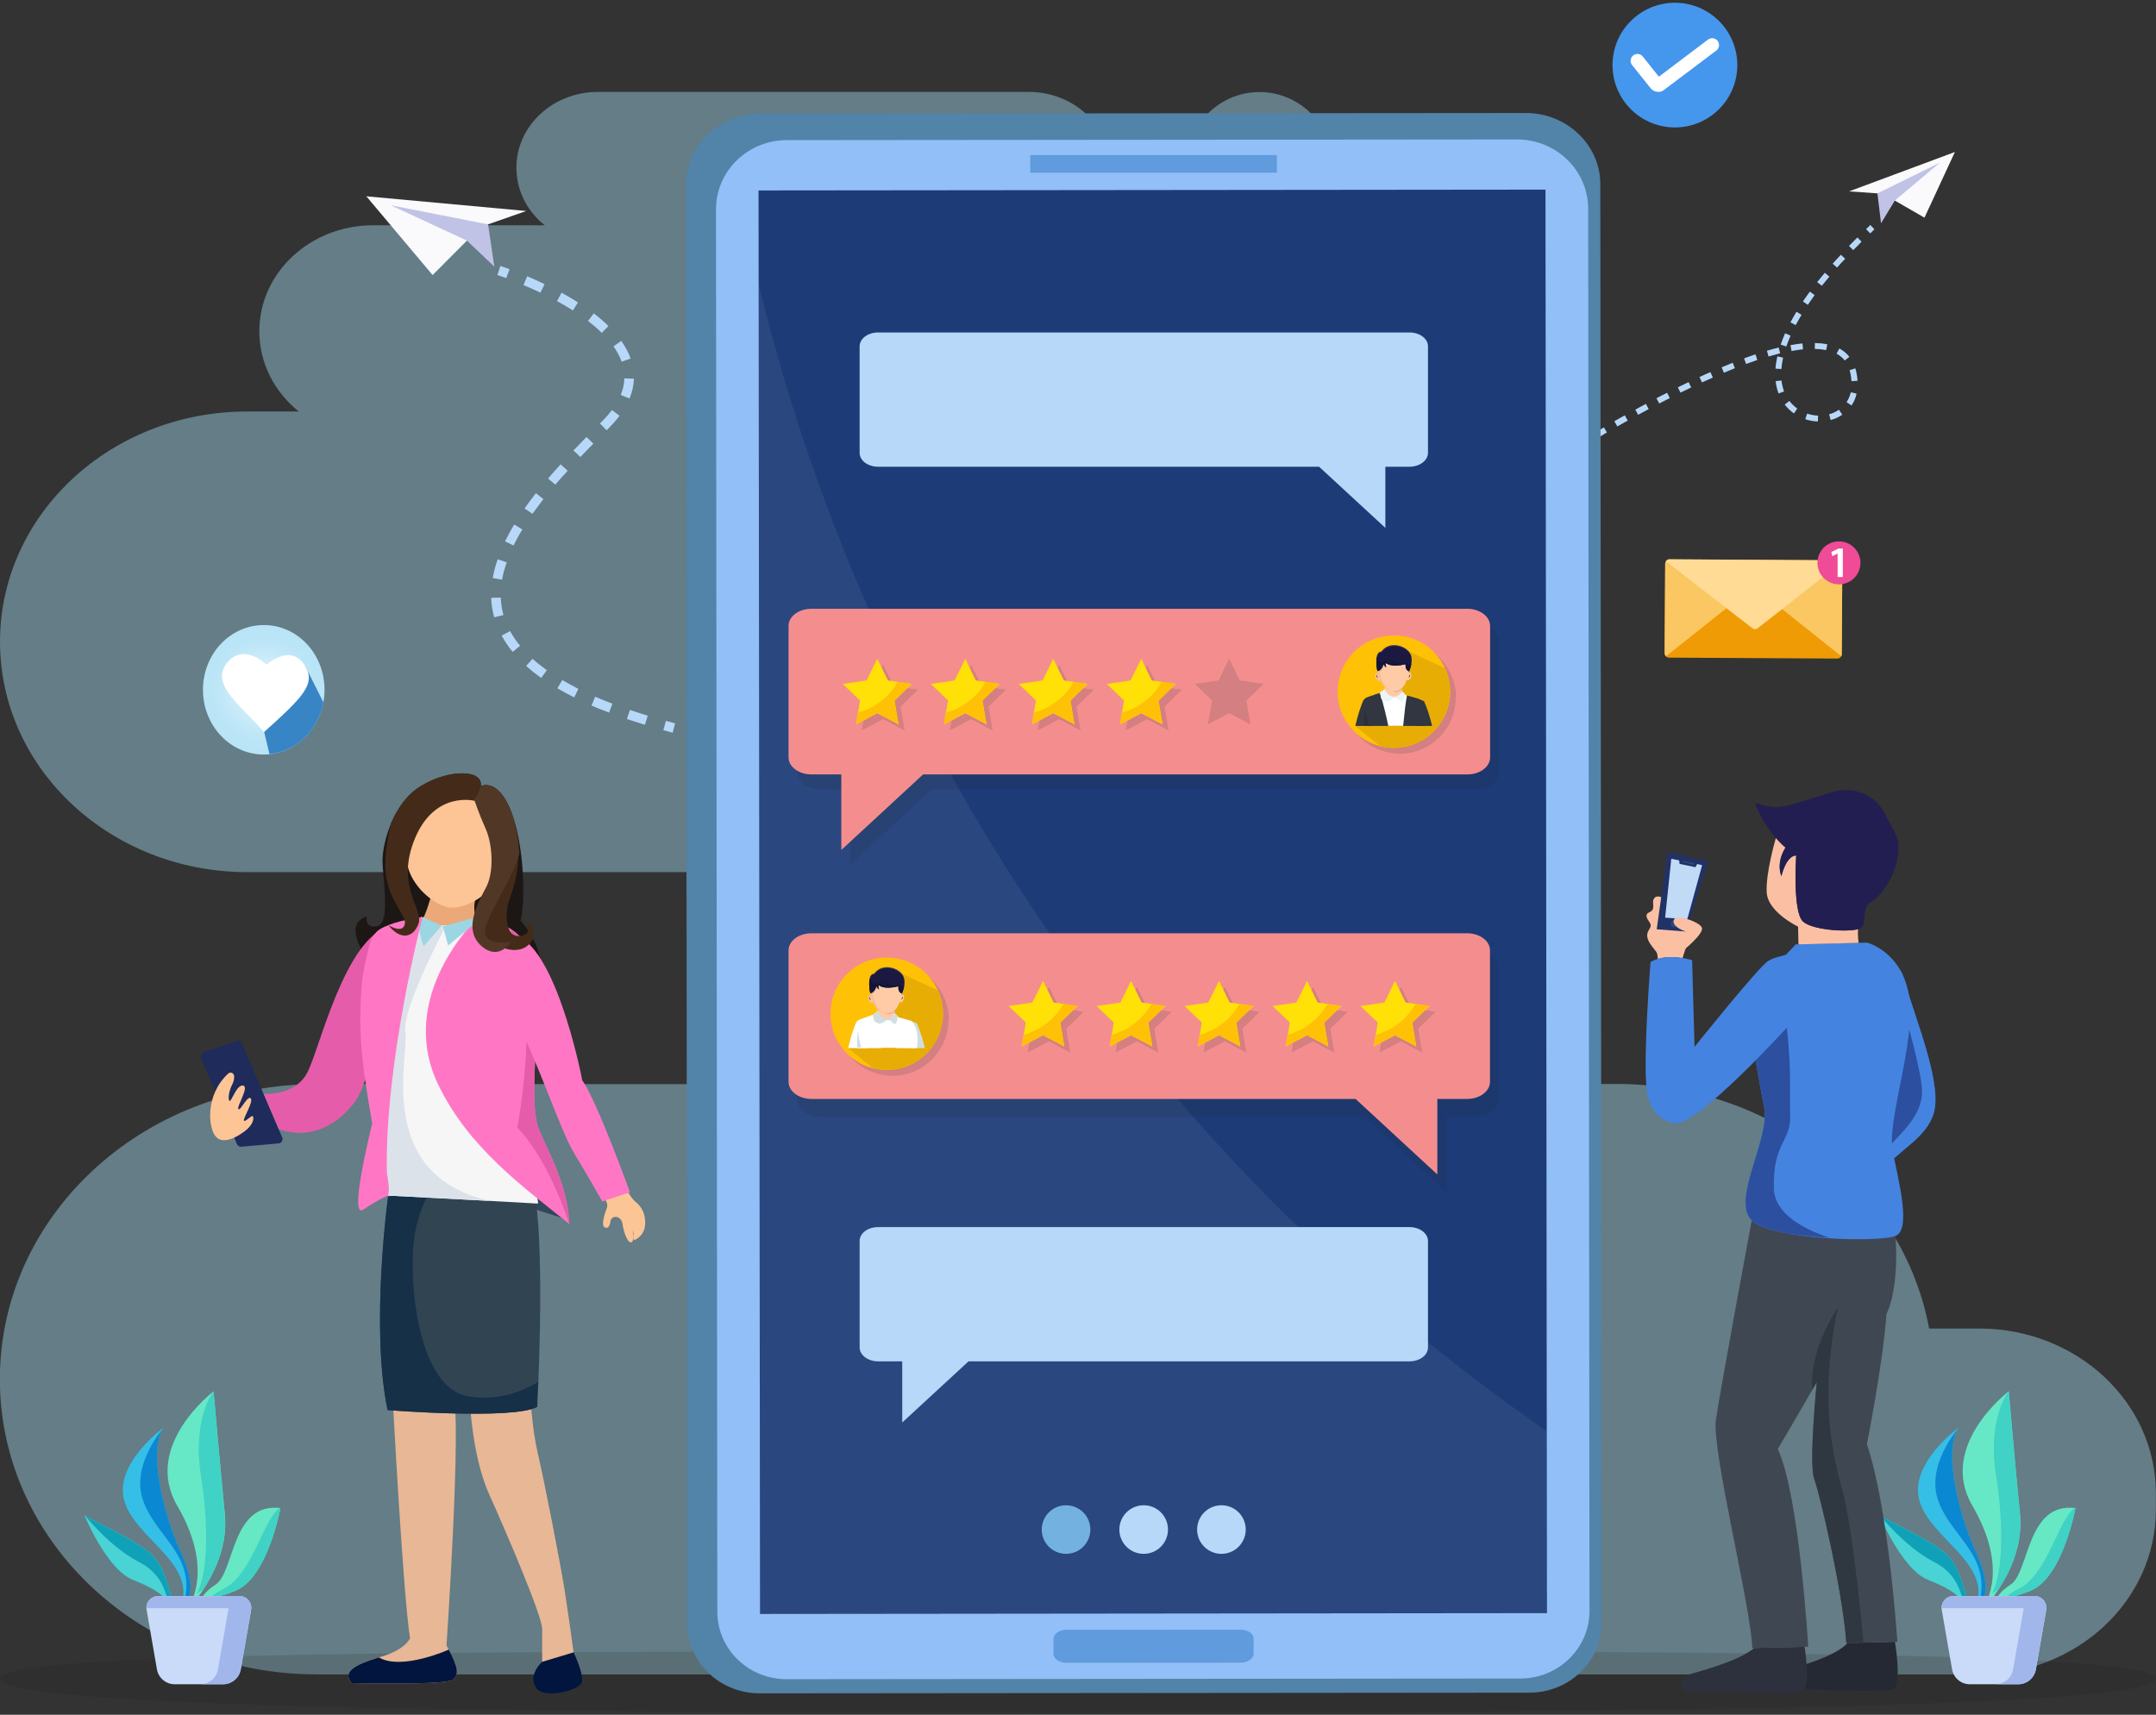 <svg width="445" height="354" viewBox="0 0 445 354" fill="none" xmlns="http://www.w3.org/2000/svg">
<rect x="0" y="0" width="445" height="354" fill="#333333" stroke="none"/>
<g clip-path="url(#clip0_514_2556)">
<g opacity="0.41">
<path d="M-1.1513e-05 132.481C-1.1513e-05 106.22 22.833 84.946 51.016 84.946H61.661C56.669 80.923 53.526 74.998 53.526 68.384C53.526 56.287 64.032 46.504 77.021 46.504H112.429C108.844 43.639 106.583 39.395 106.583 34.627C106.583 25.975 114.111 18.975 123.404 18.975H212.338C221.631 18.975 229.16 26.002 229.16 34.627C229.16 43.28 221.631 50.28 212.338 50.28H179.026C172.821 54.22 168.767 60.861 168.767 68.384C168.767 74.998 171.911 80.923 176.902 84.946H231.642C259.825 84.946 282.658 106.22 282.658 132.481C282.658 158.742 259.825 180.016 231.642 180.016H304.195C317.183 180.016 327.69 189.826 327.69 201.896C327.69 213.993 317.183 223.776 304.195 223.776H333.757C366.049 223.776 392.853 245.601 398.175 274.26H408.516C428.647 274.26 444.972 289.471 444.972 308.237V311.681C444.972 330.448 428.647 345.659 408.516 345.659H333.729H89.016H65.384C29.259 345.659 -0.028 318.378 -0.028 284.731C-0.028 251.085 29.259 223.804 65.384 223.804H179.881C166.892 223.804 156.386 213.993 156.386 201.924C156.386 189.826 166.892 180.044 179.881 180.044H51.016C22.833 180.016 -1.1513e-05 158.742 -1.1513e-05 132.481Z" fill="#ABE9FF"/>
<path d="M259.963 50.307C251.524 50.307 244.685 43.28 244.685 34.655C244.685 26.002 251.524 19.003 259.963 19.003C268.401 19.003 275.24 26.03 275.24 34.655C275.24 43.308 268.401 50.307 259.963 50.307Z" fill="#ABE9FF"/>
</g>
<path opacity="0.15" d="M445 346.568C445 352.382 343.16 353.567 220.28 353.567C97.372 353.567 0 352.382 0 346.568C0 340.754 99.578 340.919 222.459 340.919C345.339 340.919 445 340.754 445 346.568Z" fill="#231F20"/>
<path d="M412.488 330.172C413.177 329.676 414.583 330.282 419.134 328.381C425.779 325.625 428.372 311.323 428.372 311.323C418.251 310.056 418.885 324.605 414.997 327.113C413.232 328.243 412.405 329.318 412.019 330.172H412.488Z" fill="#66E8C4"/>
<path d="M425.256 315.567C423.187 319.811 420.733 326.038 416.569 328.05C415.411 328.601 414.556 329.235 413.949 329.841C414.942 329.731 416.514 329.455 419.161 328.353C425.807 325.598 428.399 311.296 428.399 311.296C428.399 311.296 427.324 311.351 425.256 315.567Z" fill="#3FD2C5"/>
<path d="M408.241 330.172H409.344C410.061 328.656 410.281 325.818 407.91 320.582C403.498 310.91 401.264 298.372 404.353 294.679C404.353 294.679 393.846 302.174 396.217 309.973C398.451 317.303 409.73 322.18 408.241 330.172Z" fill="#35BFE6"/>
<path d="M408.682 330.172H409.344C410.061 328.656 410.281 325.818 407.91 320.582C403.497 310.91 401.264 298.372 404.352 294.679C404.352 294.679 397.403 302.395 400.05 309.78C402.615 317.11 410.64 320.885 408.682 330.172Z" fill="#0A88D2"/>
<path d="M397.844 326.094C401.843 327.719 403.553 328.794 404.683 330.172H406.09C405.042 327.003 404.408 323.613 401.953 321.051C399.141 318.13 388.358 313.335 388 312.784C387.614 312.205 392.439 323.889 397.844 326.094Z" fill="#49D3D5"/>
<path d="M404.849 329.29C404.932 329.538 405.042 329.841 405.207 330.199H406.09C405.042 327.03 404.408 323.641 401.953 321.078C399.141 318.157 388.358 313.362 388 312.811C388 312.811 393.239 319.37 399.058 322.373C403.222 324.468 404.325 327.664 404.849 329.29Z" fill="#0FA1B8"/>
<path d="M411.274 325.598C411.136 327.499 410.695 329.042 410.254 330.172H411.026C413.646 326.782 417.7 320.196 416.927 312.508C415.824 301.293 414.611 287.211 414.611 287.211C414.611 287.211 399.83 298.427 407.11 310.855C410.723 317.055 411.522 321.988 411.274 325.598Z" fill="#66E8C7"/>
<path d="M412.019 304.875C413.508 314.189 413.536 324.606 411.136 329.015C411.578 328.711 412.046 328.381 412.515 328.05C414.914 324.385 417.534 318.819 416.9 312.536C415.797 301.32 414.584 287.239 414.584 287.239C414.584 287.239 410.061 292.778 412.019 304.875Z" fill="#3FD2C5"/>
<path d="M419.961 329.483H403.139C401.65 329.483 400.519 330.833 400.767 332.294L402.918 344.667C403.249 346.43 404.794 347.698 406.586 347.698H416.541C418.334 347.698 419.878 346.43 420.209 344.667L422.36 332.294C422.58 330.833 421.45 329.483 419.961 329.483Z" fill="#CADBF9"/>
<path d="M422.36 331.991C422.415 330.668 421.34 329.51 419.961 329.51H403.139C401.76 329.51 400.685 330.668 400.74 331.991H422.36Z" fill="#A1B7EB"/>
<path d="M419.961 329.483H415.273C416.762 329.483 417.892 330.833 417.644 332.294L415.493 344.667C415.162 346.43 413.618 347.698 411.826 347.698H416.514C418.306 347.698 419.85 346.43 420.181 344.667L422.332 332.294C422.58 330.833 421.45 329.483 419.961 329.483Z" fill="#A1B7EB"/>
<path d="M322.23 95.059L321.568 94.04C321.568 94.04 321.927 93.791 322.616 93.378L323.278 94.425C322.588 94.811 322.23 95.059 322.23 95.059Z" fill="#B7D8F9"/>
<path d="M325.346 93.075L324.712 92.028C325.346 91.642 326.036 91.201 326.835 90.733L327.47 91.78C326.67 92.276 325.953 92.689 325.346 93.075ZM329.565 90.54L328.931 89.493C329.621 89.079 330.31 88.666 331.054 88.225L331.661 89.272C330.944 89.713 330.227 90.126 329.565 90.54ZM333.812 88.032L333.205 86.957C333.895 86.544 334.612 86.158 335.356 85.745L335.963 86.82C335.219 87.233 334.502 87.646 333.812 88.032ZM375.204 87.013C374.322 86.985 373.439 86.82 372.612 86.544L372.998 85.387C373.715 85.635 374.487 85.772 375.259 85.8L375.204 87.013ZM377.852 86.709L377.521 85.524C378.265 85.332 378.955 85.001 379.561 84.588L380.251 85.607C379.534 86.103 378.734 86.489 377.852 86.709ZM338.114 85.635L337.535 84.56C338.252 84.174 338.969 83.761 339.713 83.375L340.293 84.45C339.548 84.835 338.831 85.249 338.114 85.635ZM370.268 85.359C369.551 84.835 368.917 84.229 368.365 83.513L369.331 82.769C369.799 83.375 370.351 83.899 370.957 84.34L370.268 85.359ZM382.154 83.706L381.133 83.017C381.547 82.411 381.823 81.722 382.016 80.978L383.201 81.253C383.008 82.162 382.65 82.989 382.154 83.706ZM342.471 83.292L341.892 82.218C342.609 81.832 343.354 81.446 344.098 81.088L344.65 82.19C343.933 82.548 343.188 82.907 342.471 83.292ZM367.097 81.226C366.793 80.427 366.6 79.572 366.49 78.69L367.703 78.553C367.786 79.352 367.979 80.096 368.227 80.812L367.097 81.226ZM346.856 81.06L346.304 79.958C347.049 79.6 347.793 79.242 348.538 78.883L349.062 79.986C348.345 80.344 347.6 80.702 346.856 81.06ZM351.296 78.938L350.772 77.836C351.516 77.478 352.288 77.147 353.033 76.817L353.529 77.946C352.812 78.249 352.068 78.58 351.296 78.938ZM382.154 78.69C382.126 78.112 382.016 77.478 381.878 76.844C381.85 76.679 381.795 76.541 381.767 76.403L382.953 76.045C383.008 76.21 383.064 76.403 383.091 76.569C383.257 77.257 383.367 77.946 383.394 78.608L382.154 78.69ZM355.818 76.954L355.349 75.825C356.121 75.494 356.894 75.191 357.638 74.888L358.079 76.017C357.335 76.32 356.563 76.624 355.818 76.954ZM367.676 76.183L366.463 76.1C366.518 75.301 366.656 74.447 366.849 73.565L368.034 73.841C367.869 74.64 367.731 75.439 367.676 76.183ZM360.396 75.136L359.982 73.978C360.782 73.675 361.554 73.427 362.326 73.151L362.712 74.309C361.94 74.585 361.168 74.86 360.396 75.136ZM380.747 74.419C380.306 73.841 379.727 73.372 379.065 73.014L379.644 71.939C380.471 72.38 381.161 72.959 381.712 73.675L380.747 74.419ZM365.029 73.592L364.698 72.407C365.525 72.159 366.325 71.939 367.124 71.746L367.428 72.931C366.628 73.151 365.856 73.372 365.029 73.592ZM369.772 72.463L369.551 71.25C370.434 71.085 371.261 70.975 372.033 70.892L372.143 72.104C371.426 72.187 370.627 72.297 369.772 72.463ZM376.914 72.27C376.197 72.132 375.425 72.049 374.57 72.022L374.598 70.809C375.535 70.837 376.39 70.919 377.162 71.085L376.914 72.27ZM368.696 71.526L367.538 71.14C367.786 70.368 368.117 69.597 368.448 68.798L369.579 69.294C369.248 70.038 368.944 70.809 368.696 71.526ZM370.627 67.117L369.551 66.538C369.937 65.822 370.351 65.105 370.792 64.361L371.84 64.995C371.399 65.711 371.013 66.428 370.627 67.117ZM373.136 62.928L372.116 62.239C372.557 61.578 373.053 60.889 373.55 60.2L374.542 60.916C374.046 61.605 373.577 62.294 373.136 62.928ZM376.032 58.987L375.066 58.243C375.563 57.61 376.087 56.976 376.638 56.315L377.576 57.114C377.052 57.747 376.528 58.381 376.032 58.987ZM379.175 55.24L378.265 54.441C378.789 53.834 379.368 53.228 379.947 52.594L380.857 53.421C380.251 54.027 379.699 54.633 379.175 55.24ZM382.512 51.63L381.63 50.776C382.181 50.197 382.788 49.618 383.367 49.012L384.222 49.894C383.67 50.5 383.091 51.079 382.512 51.63Z" fill="#B7D8F9"/>
<path d="M386.014 48.185L385.159 47.303C385.463 47.028 385.738 46.752 386.042 46.449L386.869 47.331C386.593 47.634 386.317 47.91 386.014 48.185Z" fill="#B7D8F9"/>
<path d="M104.487 57.417C103.356 57.004 102.695 56.783 102.667 56.783L103.274 54.909C103.274 54.909 103.991 55.13 105.176 55.571L104.487 57.417Z" fill="#B7D8F9"/>
<path d="M133.111 149.621C131.815 149.235 130.574 148.822 129.388 148.436L130.023 146.562C131.208 146.948 132.422 147.362 133.69 147.747L133.111 149.621ZM125.721 147.114C124.48 146.645 123.239 146.149 122.081 145.653L122.853 143.834C123.983 144.33 125.169 144.799 126.41 145.267L125.721 147.114ZM118.523 143.972C117.31 143.366 116.152 142.732 115.049 142.098L116.041 140.39C117.089 140.996 118.22 141.602 119.378 142.208L118.523 143.972ZM111.712 139.949C110.581 139.15 109.533 138.323 108.596 137.469L109.92 136.008C110.802 136.807 111.795 137.579 112.87 138.351L111.712 139.949ZM105.811 134.575C104.928 133.501 104.156 132.371 103.549 131.213L105.287 130.276C105.838 131.324 106.528 132.343 107.355 133.308L105.811 134.575ZM102.005 127.438C101.84 126.832 101.702 126.198 101.591 125.564C101.481 124.848 101.398 124.131 101.398 123.415L103.356 123.36C103.384 124.021 103.439 124.655 103.549 125.289C103.632 125.84 103.77 126.419 103.908 126.97L102.005 127.438ZM103.632 119.667L101.702 119.336C101.922 118.069 102.253 116.774 102.722 115.451L104.597 116.085C104.156 117.297 103.825 118.51 103.632 119.667ZM106.004 112.613L104.239 111.758C104.79 110.629 105.425 109.444 106.142 108.286L107.824 109.306C107.134 110.408 106.528 111.51 106.004 112.613ZM109.892 106.082L108.265 104.952C108.982 103.932 109.782 102.885 110.609 101.81L112.153 103.023C111.381 104.07 110.609 105.09 109.892 106.082ZM114.608 100.047L113.118 98.779C113.973 97.787 114.828 96.823 115.711 95.858L117.172 97.181C116.29 98.118 115.462 99.082 114.608 100.047ZM119.792 94.343L118.358 92.992C119.268 92.055 120.178 91.118 121.06 90.209L122.467 91.587C121.584 92.469 120.702 93.406 119.792 94.343ZM125.224 88.831L123.818 87.426L124.204 87.04C125.004 86.241 125.721 85.442 126.3 84.643L127.872 85.828C127.21 86.71 126.438 87.591 125.583 88.445L125.224 88.831ZM129.94 82.273L128.12 81.529C128.589 80.399 128.837 79.242 128.865 78.112L130.85 78.167C130.795 79.545 130.492 80.923 129.94 82.273ZM128.313 74.667C127.927 73.62 127.375 72.545 126.631 71.498L128.23 70.368C129.085 71.581 129.719 72.793 130.161 74.006L128.313 74.667ZM124.204 68.715C123.377 67.888 122.412 67.062 121.364 66.263L122.55 64.692C123.68 65.546 124.7 66.428 125.583 67.31L124.204 68.715ZM118.248 64.085C117.227 63.424 116.124 62.79 114.966 62.157L115.904 60.42C117.089 61.082 118.248 61.743 119.296 62.432L118.248 64.085ZM111.547 60.42C110.416 59.869 109.23 59.346 108.044 58.85L108.816 57.031C110.03 57.555 111.243 58.106 112.401 58.657L111.547 60.42Z" fill="#B7D8F9"/>
<path d="M138.847 151.247C138.185 151.082 137.551 150.916 136.917 150.723L137.441 148.822C138.075 148.987 138.682 149.153 139.343 149.318L138.847 151.247Z" fill="#B7D8F9"/>
<path d="M66.983 142.401C66.983 149.786 61.357 155.766 54.436 155.766C47.514 155.766 41.888 149.786 41.888 142.401C41.888 135.016 47.514 129.036 54.436 129.036C61.385 129.009 66.983 134.988 66.983 142.401Z" fill="url(#paint0_radial_514_2556)"/>
<path d="M63.04 137.579L53.195 141.134L51.513 141.575L50.713 140.775L49.775 142.87L54.519 151.082L55.622 155.684C61.192 155.16 65.687 150.751 66.762 145.019L63.04 137.579Z" fill="#3885C6"/>
<path d="M62.626 136.973C59.648 132.949 55.042 137.221 55.042 137.221C55.042 137.221 50.189 132.453 46.769 136.973C43.35 141.464 49.941 145.736 54.491 151.137C62.571 143.834 65.604 140.996 62.626 136.973Z" fill="white"/>
<path d="M345.787 26.306C352.9 26.26 358.628 20.462 358.583 13.354C358.537 6.247 352.734 0.522 345.622 0.568C338.51 0.613 332.781 6.412 332.826 13.519C332.872 20.627 338.675 26.351 345.787 26.306Z" fill="#4597ED"/>
<path d="M342.278 18.975C341.699 18.975 341.12 18.727 340.706 18.231L336.873 13.437C336.377 12.83 336.487 11.921 337.094 11.452C337.7 10.956 338.61 11.067 339.079 11.673L342.388 15.834L352.536 8.173C353.171 7.705 354.053 7.815 354.522 8.449C354.991 9.083 354.88 9.964 354.246 10.433L343.381 18.617C343.078 18.865 342.664 18.975 342.278 18.975Z" fill="white"/>
<path d="M89.292 56.783L75.615 40.525L108.623 43.556L100.737 46.312L96.379 49.673L89.292 56.783Z" fill="#FAFAFC"/>
<path d="M80.633 42.371L100.736 46.311L102.033 55.047L96.379 49.673L80.633 42.371Z" fill="#C0C3E6"/>
<path d="M397.21 44.934L403.497 31.376L381.657 39.505L387.503 39.918L391.088 41.406L397.21 44.934Z" fill="#FAFAFC"/>
<path d="M400.437 33.553L387.503 39.918L388.248 46.091L391.088 41.406L400.437 33.553Z" fill="#C0C3E6"/>
<path d="M156.799 349.572L315.639 349.434C323.885 349.434 330.586 343.013 330.586 335.077L330.31 38.045C330.31 29.915 323.416 23.329 314.95 23.329L156.882 23.467C148.416 23.467 141.55 30.081 141.55 38.21L141.853 335.215C141.853 343.151 148.554 349.572 156.799 349.572Z" fill="#5283A8"/>
<path d="M162.342 346.651L313.792 346.513C321.678 346.513 328.076 340.258 328.076 332.57L327.8 43.087C327.8 35.179 321.21 28.786 313.13 28.786L162.425 28.923C154.317 28.923 147.754 35.344 147.782 43.253L148.058 332.735C148.058 340.423 154.455 346.651 162.342 346.651Z" fill="#92BFF7"/>
<path d="M318.99 39.146L156.565 39.313L156.868 333.177L319.293 333.01L318.99 39.146Z" fill="#1D3B77"/>
<path d="M263.547 32.01H212.641V35.647H263.547V32.01Z" fill="#5F9BDD"/>
<path d="M220.142 343.262L256.047 343.234C257.536 343.234 258.749 342.407 258.749 341.388V338.274C258.749 337.254 257.536 336.427 256.019 336.427L220.142 336.455C218.653 336.455 217.44 337.282 217.44 338.301V341.415C217.412 342.435 218.625 343.262 220.142 343.262Z" fill="#5F9BDD"/>
<path opacity="0.06" d="M156.606 58.767C164.631 91.642 181.673 143.697 220.115 197.652C254.475 245.876 292.668 277.043 319.224 295.451C319.224 307.961 319.252 320.472 319.252 332.983L156.827 333.148L156.606 58.767Z" fill="white"/>
<path opacity="0.15" d="M304.664 128.733H169.319C166.699 128.733 164.576 130.304 164.576 132.261V159.404C164.576 161.36 166.699 162.931 169.319 162.931H175.469V178.528L192.345 162.931H304.664C307.284 162.931 309.38 161.36 309.38 159.404V132.261C309.38 130.304 307.256 128.733 304.664 128.733Z" fill="#202939"/>
<path d="M302.816 125.675H167.499C164.879 125.675 162.756 127.245 162.756 129.202V156.345C162.756 158.302 164.879 159.872 167.499 159.872H173.649V175.469L190.525 159.872H302.844C305.464 159.872 307.559 158.302 307.559 156.345V129.202C307.532 127.245 305.436 125.675 302.816 125.675Z" fill="#F48E8E"/>
<path opacity="0.15" d="M300.5 142.925C300.5 142.87 300.5 142.815 300.472 142.76C300.445 142.457 300.39 142.153 300.334 141.878C300.307 141.768 300.279 141.63 300.252 141.52C300.197 141.272 300.141 141.051 300.059 140.803C300.003 140.638 299.948 140.445 299.893 140.28C299.893 140.252 299.866 140.225 299.866 140.197C298.294 135.65 293.992 132.398 288.918 132.398C282.52 132.398 277.308 137.579 277.308 144C277.308 149.787 281.555 154.582 287.125 155.436C287.263 155.463 287.373 155.491 287.511 155.491C287.649 155.518 287.787 155.518 287.925 155.546C288.256 155.574 288.559 155.601 288.89 155.601C290.903 155.601 292.778 155.105 294.405 154.196C294.736 154.03 295.04 153.81 295.371 153.617C296.308 152.983 297.136 152.239 297.825 151.385C299.48 149.373 300.472 146.811 300.472 144C300.555 143.642 300.527 143.283 300.5 142.925Z" fill="#202939"/>
<path d="M299.314 142.787C299.314 149.18 294.13 154.388 287.704 154.388C281.307 154.388 276.095 149.208 276.095 142.787C276.095 136.394 281.279 131.186 287.704 131.186C294.13 131.186 299.314 136.366 299.314 142.787Z" fill="#FEC106"/>
<path d="M299.314 142.787C299.314 141.051 298.928 139.398 298.239 137.937L290.131 134.217L287.897 144.854L279.762 149.897L284.809 154.003C285.747 154.251 286.712 154.388 287.732 154.388C294.13 154.361 299.314 149.18 299.314 142.787Z" fill="#E8AD05"/>
<path d="M289.414 144.193L285.581 144.055C285.443 144.055 285.333 143.917 285.36 143.779L286.077 140.858C286.105 140.748 286.188 140.665 286.298 140.693L288.918 140.776C289.028 140.776 289.111 140.858 289.138 140.968L289.607 143.917C289.662 144.055 289.552 144.193 289.414 144.193Z" fill="#FFCBA6"/>
<path d="M289.166 140.968C289.138 140.858 289.056 140.776 288.945 140.776L287.704 140.72L286.326 140.665C286.215 140.665 286.132 140.748 286.105 140.831L285.912 141.602L285.884 141.74C286.381 142.319 287.456 142.622 287.815 142.815C288.146 143.008 289 142.622 289.414 142.208L289.166 140.968Z" fill="#CD9797"/>
<path d="M284.45 139.067C284.45 139.067 283.899 138.736 283.844 139.342C283.816 139.949 284.312 140.748 284.809 140.472C285.333 140.169 284.45 139.067 284.45 139.067Z" fill="#FFCBA6"/>
<path d="M284.836 140.472C284.864 140.445 284.892 140.417 284.919 140.39C284.643 140.307 284.478 140.417 284.285 139.838C284.119 139.342 284.423 139.315 284.643 139.342C284.533 139.205 284.45 139.094 284.45 139.094C284.45 139.094 283.899 138.764 283.844 139.37C283.816 139.949 284.312 140.748 284.836 140.472Z" fill="#F4BA92"/>
<path d="M284.533 139.976C284.533 139.976 284.175 139.673 284.202 139.425C284.23 139.177 283.816 139.673 284.533 139.976Z" fill="#13152D"/>
<path d="M290.683 138.984C290.683 138.984 291.234 138.626 291.289 139.232C291.344 139.839 290.876 140.665 290.352 140.39C289.855 140.114 290.683 138.984 290.683 138.984Z" fill="#FFCBA6"/>
<path d="M290.627 139.894C290.627 139.894 290.986 139.563 290.931 139.315C290.903 139.095 291.344 139.591 290.627 139.894Z" fill="#13152D"/>
<path d="M284.202 137.441C284.202 137.441 284.505 141.189 286.243 142.181C287.98 143.2 289 142.649 289.717 141.63C290.462 140.638 291.096 137.882 290.931 137.469C290.765 137.055 284.892 136.174 284.202 137.441Z" fill="#FFCBA6"/>
<path d="M284.754 138.736C285.553 138.405 285.719 137.303 285.719 137.303L285.636 136.862C284.947 136.945 284.395 137.138 284.202 137.469C284.202 137.469 284.505 141.216 286.243 142.208C286.574 142.401 286.877 142.539 287.18 142.622C285.029 141.657 284.754 138.736 284.754 138.736Z" fill="#F4BA92"/>
<path d="M284.34 138.543C284.423 138.543 285.14 138.461 285.554 137.166C285.554 137.166 285.581 137.138 285.581 137.166C285.636 137.276 285.884 137.662 286.077 137.772C286.077 137.772 286.105 137.772 286.105 137.744C286.05 137.579 285.884 136.89 286.05 136.918C286.271 136.918 286.96 137.882 290.104 137.138C290.104 137.138 290.131 137.138 290.131 137.166C290.104 137.331 289.993 138.268 290.821 138.626H290.848C290.931 138.433 291.896 136.229 290.986 134.768C290.021 133.252 286.767 132.233 285.112 134.493C285.03 134.493 284.257 134.52 284.147 135.733C284.009 137.028 284.147 138.185 284.34 138.543Z" fill="#1B1941"/>
<g opacity="0.19">
<path d="M284.175 135.953C284.285 134.741 285.057 134.713 285.14 134.713C286.794 132.426 290.048 133.445 291.014 134.989C291.207 135.292 291.317 135.622 291.372 135.953C291.345 135.54 291.234 135.126 290.986 134.768C290.021 133.252 286.767 132.233 285.112 134.493C285.03 134.493 284.257 134.52 284.147 135.733C284.064 136.559 284.092 137.303 284.175 137.854C284.12 137.331 284.092 136.67 284.175 135.953Z" fill="#BAB9B8"/>
</g>
<path d="M290.821 138.598C290.876 138.488 291.179 137.827 291.317 137C290.738 137.689 290.462 136.835 290.462 136.835C288.477 137.496 286.822 135.843 286.822 135.843C286.96 136.256 287.76 136.945 287.76 136.945C287.098 137.055 285.829 136.256 285.829 136.256C285.278 137.303 284.533 136.256 284.147 135.595C284.147 135.65 284.147 135.677 284.119 135.733C284.009 137.028 284.147 138.157 284.312 138.516C284.312 138.516 284.312 138.516 284.34 138.516C284.423 138.516 285.14 138.433 285.553 137.138C285.553 137.138 285.581 137.11 285.581 137.138C285.636 137.248 285.884 137.634 286.077 137.744C286.077 137.744 286.105 137.744 286.105 137.717C286.05 137.551 285.884 136.862 286.05 136.89C286.27 136.89 286.96 137.854 290.104 137.11C290.104 137.11 290.131 137.11 290.131 137.138C290.104 137.303 289.966 138.24 290.821 138.598Z" fill="#14143A"/>
<path d="M293.771 149.869C294.047 147.086 293.551 145.57 293.137 144.826C292.282 144.358 290.186 143.531 290.186 143.531L289.469 142.815C289.469 142.815 287.456 145.763 285.691 142.346L284.809 143.035C284.809 143.035 283.733 143.366 282.244 144.358C282.024 144.606 281.831 144.937 281.803 145.24C281.748 145.708 281.527 147.609 281.583 149.814H293.771V149.869Z" fill="white"/>
<path d="M293.992 149.869C294.488 145.625 292.999 144.496 292.751 144.248C291.924 143.972 290.848 143.696 290.407 143.586C290.159 144.661 289.883 147.113 289.607 149.869H293.992Z" fill="#323641"/>
<path d="M286.546 149.869C285.774 146.039 284.837 143.063 284.837 143.063C284.837 143.063 284.175 143.173 283.182 143.614C283.154 143.614 281.941 144.385 281.803 145.295C281.748 145.763 281.527 147.665 281.583 149.869H286.546Z" fill="#323641"/>
<path d="M283.513 149.869C283.623 149.676 283.733 149.511 283.844 149.373C286.188 146.617 283.154 143.586 283.154 143.586L282.189 143.944C281.803 144.082 281.5 144.358 281.334 144.716C280.976 145.57 280.314 147.334 279.735 149.869H283.513Z" fill="#323641"/>
<path d="M287.539 144.165C287.539 144.165 288.421 143.944 288.78 144.496C289.138 145.047 289.828 145.24 289.966 143.283L289.497 142.815C289.497 142.815 287.511 145.405 285.719 142.319L284.836 143.063L285.057 144.192C285.057 144.165 286.132 145.598 287.539 144.165Z" fill="#EBF4F7"/>
<path d="M292.254 149.869H295.591C294.819 146.59 293.909 144.744 293.909 144.744L292.64 144.22C292.64 144.22 290.103 147.196 292.144 149.731C292.172 149.759 292.199 149.814 292.254 149.869Z" fill="#323641"/>
<path d="M281.61 149.759H282.437C282.134 148.491 281.886 147.196 281.748 146.149C281.665 146.976 281.583 148.298 281.61 149.759Z" fill="#2C2F38"/>
<g opacity="0.15">
<path d="M182.28 137.248L184.486 141.685L189.395 142.401L185.837 145.874L186.692 150.751L182.28 148.436L177.895 150.751L178.75 145.874L175.193 142.401L180.101 141.685L182.28 137.248Z" fill="#202939"/>
<path d="M186.499 141.988C184.128 146.342 180.046 147.885 178.309 148.354L177.895 150.751L182.28 148.436L186.692 150.751L185.865 145.874L189.422 142.401L186.499 141.988Z" fill="#202939"/>
<path d="M200.453 137.248L202.659 141.685L207.568 142.401L204.01 145.874L204.837 150.751L200.453 148.436L196.068 150.751L196.895 145.874L193.338 142.401L198.247 141.685L200.453 137.248Z" fill="#202939"/>
<path d="M204.672 141.988C202.3 146.342 198.219 147.885 196.482 148.354L196.068 150.751L200.453 148.436L204.837 150.751L204.01 145.874L207.567 142.401L204.672 141.988Z" fill="#202939"/>
<path d="M218.626 137.248L220.804 141.685L225.713 142.401L222.155 145.874L223.01 150.751L218.626 148.436L214.213 150.751L215.068 145.874L211.511 142.401L216.42 141.685L218.626 137.248Z" fill="#202939"/>
<path d="M222.817 141.988C220.446 146.342 216.364 147.885 214.627 148.354L214.213 150.751L218.598 148.436L222.983 150.751L222.155 145.874L225.713 142.401L222.817 141.988Z" fill="#202939"/>
<path d="M236.771 137.248L238.977 141.685L243.886 142.401L240.328 145.874L241.183 150.751L236.771 148.436L232.386 150.751L233.214 145.874L229.684 142.401L234.592 141.685L236.771 137.248Z" fill="#202939"/>
<path d="M240.99 141.988C238.618 146.342 234.537 147.885 232.8 148.354L232.386 150.751L236.771 148.436L241.156 150.751L240.328 145.874L243.886 142.401L240.99 141.988Z" fill="#202939"/>
</g>
<path d="M181.067 136.008L183.273 140.472L188.181 141.189L184.624 144.634L185.451 149.539L181.067 147.224L176.682 149.539L177.509 144.634L173.952 141.189L178.86 140.472L181.067 136.008Z" fill="#FFE007"/>
<path d="M185.286 140.748C182.914 145.102 178.833 146.645 177.096 147.114L176.682 149.511L181.067 147.196L185.451 149.511L184.624 144.634L188.181 141.161L185.286 140.748Z" fill="#FEC106"/>
<path d="M199.239 136.008L201.418 140.472L206.327 141.189L202.769 144.634L203.624 149.539L199.239 147.224L194.827 149.539L195.682 144.634L192.125 141.189L197.033 140.472L199.239 136.008Z" fill="#FFE007"/>
<path d="M203.431 140.748C201.059 145.102 196.978 146.645 195.241 147.114L194.827 149.511L199.212 147.196L203.596 149.511L202.769 144.634L206.327 141.161L203.431 140.748Z" fill="#FEC106"/>
<path d="M217.385 136.008L219.591 140.472L224.499 141.189L220.942 144.634L221.769 149.539L217.385 147.224L213 149.539L213.827 144.634L210.27 141.189L215.206 140.472L217.385 136.008Z" fill="#FFE007"/>
<path d="M221.604 140.748C219.232 145.102 215.151 146.645 213.414 147.114L213 149.511L217.385 147.196L221.769 149.511L220.942 144.634L224.499 141.161L221.604 140.748Z" fill="#FEC106"/>
<path d="M235.558 136.008L237.736 140.472L242.672 141.189L239.115 144.634L239.942 149.539L235.558 147.224L231.173 149.539L232 144.634L228.443 141.189L233.351 140.472L235.558 136.008Z" fill="#FFE007"/>
<path d="M239.777 140.748C237.405 145.102 233.324 146.645 231.586 147.114L231.173 149.511L235.558 147.196L239.942 149.511L239.115 144.634L242.672 141.161L239.777 140.748Z" fill="#FEC106"/>
<path opacity="0.15" d="M253.703 136.008L255.909 140.472L260.818 141.189L257.26 144.634L258.115 149.539L253.703 147.224L249.318 149.539L250.173 144.634L246.616 141.189L251.524 140.472L253.703 136.008Z" fill="#202939"/>
<path d="M290.903 253.317H181.26C179.136 253.317 177.427 254.584 177.427 256.183V278.173C177.427 279.743 179.136 281.039 181.26 281.039H186.223V293.659L199.901 281.039H290.903C293.027 281.039 294.736 279.771 294.736 278.173V256.183C294.736 254.584 292.999 253.317 290.903 253.317Z" fill="#B7D8F9"/>
<path d="M181.26 68.632H290.903C293.027 68.632 294.736 69.9 294.736 71.498V93.488C294.736 95.059 293.027 96.354 290.903 96.354H285.94V108.975L272.262 96.354H181.26C179.136 96.354 177.427 95.087 177.427 93.488V71.498C177.427 69.9 179.136 68.632 181.26 68.632Z" fill="#B7D8F9"/>
<path opacity="0.15" d="M304.664 196.33H169.319C166.699 196.33 164.576 197.9 164.576 199.857V227C164.576 228.957 166.699 230.527 169.319 230.527H281.638L298.514 246.124V230.527H304.664C307.284 230.527 309.38 228.957 309.38 227V199.857C309.38 197.928 307.256 196.33 304.664 196.33Z" fill="#202939"/>
<path d="M167.499 192.665H302.816C305.436 192.665 307.532 194.235 307.532 196.192V223.335C307.532 225.292 305.408 226.862 302.816 226.862H296.667V242.459L279.79 226.862H167.499C164.879 226.862 162.756 225.292 162.756 223.335V196.192C162.756 194.235 164.879 192.665 167.499 192.665Z" fill="#F48E8E"/>
<path opacity="0.15" d="M195.792 209.419C195.792 209.364 195.792 209.309 195.765 209.254C195.737 208.95 195.682 208.647 195.627 208.372C195.599 208.262 195.572 208.124 195.544 208.014C195.489 207.766 195.434 207.545 195.351 207.297C195.296 207.132 195.241 206.939 195.186 206.774C195.186 206.746 195.158 206.718 195.158 206.691C193.586 202.144 189.284 198.892 184.21 198.892C177.813 198.892 172.601 204.073 172.601 210.494C172.601 216.281 176.847 221.075 182.418 221.93C182.556 221.957 182.666 221.985 182.804 221.985C182.942 222.012 183.08 222.012 183.217 222.04C183.548 222.067 183.852 222.095 184.183 222.095C186.196 222.095 188.071 221.599 189.698 220.69C190.029 220.524 190.332 220.304 190.663 220.111C191.601 219.477 192.428 218.733 193.117 217.879C194.772 215.867 195.765 213.304 195.765 210.494C195.847 210.135 195.847 209.777 195.792 209.419Z" fill="#202939"/>
<path d="M194.634 209.281C194.634 215.674 189.45 220.883 183.024 220.883C176.627 220.883 171.415 215.702 171.415 209.281C171.415 202.888 176.599 197.68 183.024 197.68C189.45 197.68 194.634 202.861 194.634 209.281Z" fill="#FEC106"/>
<path d="M194.634 209.281C194.634 207.545 194.248 205.892 193.559 204.431L185.451 200.711L183.218 211.348L175.083 216.391L180.129 220.497C181.067 220.745 182.032 220.883 183.052 220.883C189.45 220.855 194.634 215.674 194.634 209.281Z" fill="#E8AD05"/>
<path d="M187.547 216.363H190.884C190.112 213.084 189.202 211.238 189.202 211.238L187.933 210.714C187.933 210.714 185.396 213.69 187.437 216.225C187.464 216.253 187.52 216.308 187.547 216.363Z" fill="#D0DEE2"/>
<path d="M184.707 210.687L180.901 210.549C180.763 210.549 180.653 210.411 180.681 210.273L181.398 207.352C181.425 207.242 181.508 207.159 181.618 207.187L184.238 207.27C184.348 207.27 184.431 207.352 184.458 207.463L184.927 210.411C184.982 210.549 184.872 210.687 184.707 210.687Z" fill="#FFCBA6"/>
<path d="M184.486 207.463C184.458 207.352 184.376 207.27 184.265 207.27L183.024 207.215L181.646 207.159C181.535 207.159 181.453 207.242 181.425 207.325L181.232 208.096L181.204 208.234C181.701 208.813 182.776 209.116 183.135 209.309C183.466 209.502 184.32 209.116 184.734 208.703L184.486 207.463Z" fill="#CD9797"/>
<path d="M179.771 205.561C179.771 205.561 179.219 205.231 179.164 205.837C179.136 206.443 179.633 207.242 180.129 206.967C180.653 206.663 179.771 205.561 179.771 205.561Z" fill="#FFCBA6"/>
<path d="M180.129 206.966C180.157 206.939 180.184 206.911 180.212 206.884C179.936 206.801 179.77 206.911 179.577 206.333C179.412 205.837 179.715 205.809 179.936 205.837C179.826 205.699 179.743 205.589 179.743 205.589C179.743 205.589 179.191 205.258 179.136 205.864C179.136 206.443 179.633 207.242 180.129 206.966Z" fill="#F4BA92"/>
<path d="M179.853 206.47C179.853 206.47 179.495 206.167 179.522 205.919C179.55 205.671 179.109 206.167 179.853 206.47Z" fill="#13152D"/>
<path d="M186.003 205.478C186.003 205.478 186.554 205.12 186.609 205.726C186.665 206.333 186.196 207.159 185.672 206.884C185.148 206.608 186.003 205.478 186.003 205.478Z" fill="#FFCBA6"/>
<path d="M185.948 206.388C185.948 206.388 186.306 206.057 186.251 205.837C186.223 205.589 186.664 206.085 185.948 206.388Z" fill="#13152D"/>
<path d="M179.522 203.935C179.522 203.935 179.826 207.683 181.563 208.675C183.3 209.695 184.321 209.143 185.037 208.124C185.782 207.132 186.416 204.376 186.251 203.963C186.058 203.549 180.212 202.668 179.522 203.935Z" fill="#FFCBA6"/>
<path d="M180.074 205.203C180.873 204.872 181.039 203.77 181.039 203.77L180.956 203.329C180.267 203.412 179.715 203.605 179.522 203.935C179.522 203.935 179.826 207.683 181.563 208.675C181.894 208.868 182.197 209.006 182.5 209.088C180.35 208.152 180.074 205.203 180.074 205.203Z" fill="#F4BA92"/>
<path d="M179.66 205.038C179.743 205.038 180.46 204.955 180.874 203.66C180.874 203.66 180.901 203.632 180.901 203.66C180.956 203.77 181.204 204.156 181.398 204.266C181.398 204.266 181.425 204.266 181.425 204.238C181.37 204.073 181.205 203.384 181.37 203.412C181.591 203.439 182.28 204.376 185.424 203.632C185.424 203.632 185.451 203.632 185.451 203.66C185.424 203.825 185.313 204.762 186.141 205.12H186.168C186.251 204.927 187.216 202.723 186.306 201.262C185.341 199.747 182.087 198.727 180.432 200.987C180.35 200.987 179.577 201.014 179.467 202.227C179.329 203.522 179.467 204.679 179.66 205.038Z" fill="#1B1941"/>
<g opacity="0.19">
<path d="M179.467 202.447C179.577 201.235 180.35 201.18 180.432 201.207C182.087 198.92 185.341 199.94 186.306 201.483C186.499 201.786 186.609 202.117 186.665 202.447C186.637 202.034 186.527 201.62 186.279 201.262C185.313 199.747 182.059 198.727 180.405 200.987C180.322 200.987 179.55 201.014 179.44 202.227C179.357 203.053 179.384 203.797 179.467 204.349C179.412 203.825 179.412 203.164 179.467 202.447Z" fill="#BAB9B8"/>
</g>
<path d="M186.141 205.093C186.196 204.982 186.499 204.321 186.637 203.494C186.058 204.183 185.782 203.329 185.782 203.329C183.797 203.99 182.142 202.337 182.142 202.337C182.28 202.75 183.08 203.439 183.08 203.439C182.418 203.549 181.149 202.75 181.149 202.75C180.598 203.797 179.853 202.75 179.467 202.089C179.467 202.144 179.467 202.172 179.44 202.227C179.329 203.522 179.467 204.652 179.633 205.01C179.633 205.01 179.633 205.01 179.66 205.01C179.743 205.01 180.46 204.927 180.874 203.632C180.874 203.632 180.901 203.604 180.901 203.632C180.956 203.742 181.204 204.128 181.397 204.238C181.397 204.238 181.425 204.238 181.425 204.211C181.37 204.045 181.204 203.356 181.37 203.384C181.591 203.412 182.28 204.349 185.424 203.604C185.424 203.604 185.451 203.604 185.451 203.632C185.396 203.797 185.286 204.734 186.141 205.093Z" fill="#14143A"/>
<path d="M189.091 216.363C189.367 213.58 188.871 212.064 188.457 211.32C187.602 210.852 185.506 210.025 185.506 210.025L184.789 209.309C184.789 209.309 182.776 212.257 181.011 208.84L180.129 209.529C180.129 209.529 179.054 209.86 177.564 210.852C177.344 211.1 177.151 211.431 177.123 211.734C177.068 212.202 176.847 214.104 176.903 216.308H189.091V216.363Z" fill="white"/>
<path d="M189.284 216.363C189.781 212.12 188.292 210.99 188.043 210.742C187.216 210.466 186.141 210.191 185.699 210.08C185.451 211.155 185.175 213.608 184.9 216.363H189.284Z" fill="white"/>
<path d="M181.866 216.363C181.094 212.533 180.157 209.557 180.157 209.557C180.157 209.557 179.495 209.667 178.502 210.108C178.474 210.108 177.261 210.88 177.123 211.789C177.068 212.257 176.847 214.159 176.903 216.363H181.866Z" fill="white"/>
<path d="M178.833 216.363C178.943 216.17 179.054 216.005 179.164 215.867C181.508 213.112 178.474 210.08 178.474 210.08L177.509 210.439C177.123 210.576 176.82 210.852 176.654 211.21C176.296 212.064 175.634 213.828 175.055 216.363H178.833Z" fill="white"/>
<path d="M182.859 210.659C182.859 210.659 183.741 210.439 184.1 210.99C184.458 211.541 185.148 211.734 185.286 209.777L184.817 209.309C184.817 209.309 182.831 211.899 181.039 208.813L180.156 209.557L180.377 210.687C180.377 210.659 181.425 212.092 182.859 210.659Z" fill="#D0DEE2"/>
<path d="M176.903 216.253H177.73C177.427 214.985 177.178 213.69 177.04 212.643C176.985 213.47 176.903 214.792 176.903 216.253Z" fill="#D0DEE2"/>
<g opacity="0.15">
<path d="M216.502 203.742L218.708 208.179L223.617 208.895L220.06 212.367L220.887 217.245L216.502 214.93L212.118 217.245L212.945 212.367L209.387 208.895L214.296 208.179L216.502 203.742Z" fill="#202939"/>
<path d="M220.721 208.482C218.35 212.836 214.268 214.379 212.531 214.848L212.117 217.245L216.502 214.93L220.887 217.245L220.059 212.367L223.617 208.895L220.721 208.482Z" fill="#202939"/>
<path d="M234.675 203.742L236.854 208.179L241.762 208.895L238.232 212.367L239.06 217.245L234.675 214.93L230.263 217.245L231.118 212.367L227.56 208.895L232.469 208.179L234.675 203.742Z" fill="#202939"/>
<path d="M238.867 208.482C236.495 212.836 232.414 214.379 230.676 214.848L230.263 217.245L234.647 214.93L239.032 217.245L238.205 212.367L241.762 208.895L238.867 208.482Z" fill="#202939"/>
<path d="M252.82 203.742L255.026 208.179L259.935 208.895L256.378 212.367L257.233 217.245L252.82 214.93L248.436 217.245L249.263 212.367L245.733 208.895L250.642 208.179L252.82 203.742Z" fill="#202939"/>
<path d="M257.039 208.482C254.668 212.836 250.587 214.379 248.849 214.848L248.436 217.245L252.82 214.93L257.205 217.245L256.378 212.367L259.935 208.895L257.039 208.482Z" fill="#202939"/>
<path d="M270.993 203.742L273.199 208.179L278.108 208.895L274.55 212.367L275.378 217.245L270.993 214.93L266.608 217.245L267.436 212.367L263.878 208.895L268.787 208.179L270.993 203.742Z" fill="#202939"/>
<path d="M275.212 208.482C272.841 212.836 268.759 214.379 267.022 214.848L266.608 217.245L270.993 214.93L275.378 217.245L274.55 212.367L278.108 208.895L275.212 208.482Z" fill="#202939"/>
<path d="M289.166 203.742L291.345 208.179L296.253 208.895L292.696 212.367L293.551 217.245L289.166 214.93L284.754 217.245L285.609 212.367L282.051 208.895L286.96 208.179L289.166 203.742Z" fill="#202939"/>
<path d="M293.358 208.482C290.986 212.836 286.905 214.379 285.167 214.848L284.754 217.245L289.138 214.93L293.523 217.245L292.696 212.367L296.253 208.895L293.358 208.482Z" fill="#202939"/>
</g>
<path d="M215.289 202.502L217.467 206.966L222.376 207.683L218.846 211.127L219.673 216.032L215.289 213.718L210.877 216.032L211.731 211.127L208.174 207.683L213.083 206.966L215.289 202.502Z" fill="#FFE007"/>
<path d="M219.48 207.242C217.109 211.596 213.027 213.139 211.29 213.608L210.876 216.005L215.261 213.69L219.646 216.005L218.818 211.127L222.376 207.655L219.48 207.242Z" fill="#FEC106"/>
<path d="M233.434 202.502L235.64 206.966L240.549 207.683L236.991 211.127L237.846 216.032L233.434 213.718L229.049 216.032L229.877 211.127L226.347 207.683L231.256 206.966L233.434 202.502Z" fill="#FFE007"/>
<path d="M237.653 207.242C235.282 211.596 231.2 213.139 229.463 213.608L229.049 216.005L233.434 213.69L237.819 216.005L236.991 211.127L240.549 207.655L237.653 207.242Z" fill="#FEC106"/>
<path d="M251.607 202.502L253.813 206.966L258.722 207.683L255.164 211.127L255.992 216.032L251.607 213.718L247.222 216.032L248.05 211.127L244.492 207.683L249.401 206.966L251.607 202.502Z" fill="#FFE007"/>
<path d="M255.826 207.242C253.454 211.596 249.373 213.139 247.636 213.608L247.222 216.005L251.607 213.69L255.991 216.005L255.164 211.127L258.722 207.655L255.826 207.242Z" fill="#FEC106"/>
<path d="M269.78 202.502L271.958 206.966L276.867 207.683L273.31 211.127L274.164 216.032L269.78 213.718L265.368 216.032L266.222 211.127L262.665 207.683L267.574 206.966L269.78 202.502Z" fill="#FFE007"/>
<path d="M273.971 207.242C271.6 211.596 267.518 213.139 265.781 213.608L265.367 216.005L269.752 213.69L274.137 216.005L273.309 211.127L276.867 207.655L273.971 207.242Z" fill="#FEC106"/>
<path d="M287.925 202.502L290.131 206.966L295.04 207.683L291.482 211.127L292.31 216.032L287.925 213.718L283.54 216.032L284.368 211.127L280.81 207.683L285.746 206.966L287.925 202.502Z" fill="#FFE007"/>
<path d="M292.144 207.242C289.773 211.596 285.691 213.139 283.954 213.608L283.54 216.005L287.925 213.69L292.31 216.005L291.482 211.127L295.04 207.655L292.144 207.242Z" fill="#FEC106"/>
<path d="M225.051 315.76C225.051 318.516 222.817 320.775 220.032 320.775C217.274 320.775 215.013 318.543 215.013 315.76C215.013 313.004 217.247 310.745 220.032 310.745C222.789 310.745 225.051 312.977 225.051 315.76Z" fill="#73B1E0"/>
<path d="M241.073 315.76C241.073 318.516 238.839 320.775 236.054 320.775C233.296 320.775 231.035 318.543 231.035 315.76C231.035 313.004 233.269 310.745 236.054 310.745C238.839 310.745 241.073 312.977 241.073 315.76Z" fill="#B7D8F9"/>
<path d="M257.122 315.76C257.122 318.516 254.888 320.775 252.103 320.775C249.345 320.775 247.084 318.543 247.084 315.76C247.084 313.004 249.318 310.745 252.103 310.745C254.888 310.745 257.122 312.977 257.122 315.76Z" fill="#B7D8F9"/>
<path d="M356.039 125.371L357.031 126.143L361.995 129.863L367.179 126.198L367.786 125.426L371.647 128.43L362.685 133.39L353.888 126.997L356.039 125.371Z" fill="#DA8642"/>
<path d="M379.23 135.953L344.484 135.76C343.988 135.76 343.574 135.347 343.602 134.851L343.712 116.36C343.712 115.864 344.126 115.451 344.622 115.478L379.368 115.671C379.865 115.671 380.278 116.085 380.251 116.581L380.14 135.071C380.14 135.54 379.727 135.953 379.23 135.953Z" fill="#EF9B06"/>
<path d="M343.767 115.975C343.74 116.03 343.74 116.112 343.712 116.168C343.712 116.223 343.685 116.278 343.685 116.305L343.574 134.796C343.574 135.071 343.685 135.292 343.878 135.457L356.37 125.537L343.767 115.975Z" fill="#FAC762"/>
<path d="M367.786 125.702L380.03 135.457C380.085 135.347 380.141 135.209 380.141 135.071L380.251 116.581C380.251 116.443 380.223 116.333 380.168 116.195L367.786 125.702Z" fill="#FAC762"/>
<path d="M379.424 115.671L344.567 115.451C344.236 115.451 343.933 115.644 343.795 115.947L361.72 129.698C362.023 129.946 362.464 129.946 362.767 129.698L380.141 116.167C380.03 115.892 379.755 115.699 379.424 115.671Z" fill="#FFDB96"/>
<path d="M384.001 116.195C384.001 118.647 382.016 120.632 379.561 120.632C377.107 120.632 375.122 118.647 375.122 116.195C375.122 113.742 377.107 111.758 379.561 111.758C381.988 111.758 384.001 113.742 384.001 116.195Z" fill="#EF4B96"/>
<path d="M379.286 114.266L378.183 114.817L377.99 113.963L379.423 113.246H380.361V119.116H379.286V114.266Z" fill="white"/>
<path d="M81.019 288.093C81.019 288.093 83.198 329.345 84.632 338.191C84.632 338.191 83.749 340.533 78.648 342.021C73.519 343.509 70.513 345.025 72.553 347.45C72.553 347.45 91.885 347.918 93.429 346.789C94.973 345.659 94.394 343.895 92.16 339.679C92.16 339.679 95.359 292.226 93.511 288.065H81.019V288.093Z" fill="#E8B795"/>
<path d="M96.931 288.093C96.931 288.093 97.234 300.218 100.985 308.54C104.735 316.862 111.905 333.617 111.905 336.317C111.905 339.018 111.905 343.041 111.905 343.041C111.905 343.041 116.152 345.852 118.385 341.084C118.385 341.084 117.42 333.892 116.538 328.271C115.655 322.649 112.291 305.454 111.022 300.108C109.754 294.762 109.478 288.093 109.478 288.093H96.931Z" fill="#E8B795"/>
<path d="M78.207 342.159C73.353 343.62 70.568 345.08 72.553 347.45C72.553 347.45 91.885 347.918 93.429 346.789C94.863 345.741 94.477 344.143 92.629 340.533C92.629 340.561 82.895 344.915 78.207 342.159Z" fill="#01153E"/>
<path d="M111.905 343.068C111.905 343.068 109.009 345.576 110.526 348.249C112.043 350.922 119.075 348.993 119.957 347.56C120.84 346.127 118.385 341.112 118.385 341.112L111.905 343.068Z" fill="#01153E"/>
<path d="M99.22 162.27C99.22 162.27 102.805 160.396 105.562 167.671C108.292 174.918 108.43 186.216 107.465 190.074C107.465 190.074 115.407 198.617 108.927 204.211C108.927 204.211 99.964 213.607 99.385 216.032C99.165 215.454 95.304 208.565 89.099 208.179C82.867 207.793 67.535 191.7 75.725 189.192C75.725 189.192 75.118 191.81 77.903 191.176C80.689 190.543 78.924 180.953 78.951 177.536C78.979 174.146 81.019 165.769 86.976 162.214C92.905 158.66 99.771 158.908 99.22 162.27Z" fill="#1C1715"/>
<path d="M89.072 184.645C89.072 184.645 87.775 189.44 86.948 190.074C86.948 190.074 86.093 192.279 88.603 198.506C91.085 204.734 97.427 201.262 98.42 199.554C99.44 197.845 101.674 194.593 99.633 191.342C99.633 191.342 96.848 189.33 98.31 184.921C98.282 184.949 89.513 183.157 89.072 184.645Z" fill="#EBA97A"/>
<path d="M99.385 185.059C99.385 185.059 95.166 188.338 91.691 187.07C88.244 185.803 85.156 182.469 84.218 179.107C83.281 175.772 84.797 169.048 87.141 166.651C89.458 164.254 98.117 162.683 100.543 165.797C102.97 168.911 103.908 181.477 99.385 185.059Z" fill="#FDC596"/>
<path d="M107.19 244.278C107.19 244.278 116.4 249.238 116.896 251.718L106.748 248.467L107.19 244.278Z" fill="#34455D"/>
<path d="M80.109 246.979C80.109 246.979 76.414 273.929 79.999 291.097C79.999 291.097 106.004 293.163 110.885 290.408C110.885 290.408 112.512 260.839 110.499 247.116L80.109 246.979Z" fill="#314452"/>
<path d="M110.885 290.435C110.885 290.435 110.829 287.873 111.105 285.31C108.927 286.44 104.046 289.443 96.655 288.258C86.59 286.633 84.273 265.745 85.459 255.907C85.9 252.242 87.141 248.935 88.52 246.207L80.109 246.979C80.109 246.979 76.414 273.929 79.999 291.097C79.999 291.097 106.004 293.163 110.885 290.435Z" fill="#153047"/>
<path d="M98.2 189.743C98.2 189.743 90.644 193.05 86.976 189.275C86.976 189.275 71.12 205.148 80.109 246.813C80.109 246.813 110.361 248.384 110.967 248.466C111.574 248.577 108.789 239.428 105.259 236.893C101.757 234.385 81.433 222.701 98.282 190.405C98.393 190.212 98.365 190.074 98.2 189.743Z" fill="#F6F6F6"/>
<path d="M101.04 247.888C77.104 242.459 84.494 217.989 83.667 213.084C82.977 209.005 89.734 195.503 92.05 191.094C90.202 191.121 88.327 190.68 86.948 189.275C86.948 189.275 71.092 205.147 80.082 246.813C80.082 246.813 92.105 247.419 101.15 247.915C101.123 247.915 101.095 247.915 101.04 247.888Z" fill="#DCE2EA"/>
<path d="M98.42 189.661C98.42 189.661 100.406 189.881 103.136 190.68C104.239 191.011 111.629 193.712 111.133 205.478C110.581 218.182 109.423 228.874 111.271 233.255C113.091 237.609 117.282 244.884 117.503 252.683C108.072 245.077 96.655 236.92 90.395 223.804C81.709 205.561 98.42 189.661 98.42 189.661Z" fill="#FF77C4"/>
<path d="M105.231 191.672C107.768 193.243 111.491 197.018 111.133 205.478C110.581 218.182 109.423 228.874 111.271 233.255C113.091 237.609 117.282 244.884 117.503 252.683C117.503 252.683 113.422 239.621 106.776 232.787C106.748 232.814 112.098 205.34 105.231 191.672Z" fill="#E55DAA"/>
<path d="M124.397 246.786C124.397 246.786 125.61 248.301 125.307 249.211C125.031 250.037 125.142 249.762 125.004 250.12C124.949 250.23 124.866 250.478 124.866 250.478C124.866 250.478 124.121 252.765 124.673 253.261C125.252 253.757 125.859 253.399 125.996 252.132C126.162 250.864 128.23 250.754 128.506 252.765C128.782 254.777 129.774 256.982 130.436 256.375C131.07 255.797 130.547 254.171 130.547 254.171C130.547 254.171 130.629 254.143 130.74 254.557C130.85 254.97 130.657 256.127 130.96 255.99C131.263 255.852 133.249 255.025 133.166 252.269C133.111 249.514 131.512 248.411 130.933 247.888C130.353 247.364 128.837 245.05 128.809 244.168C128.837 244.168 124.204 245.242 124.397 246.786Z" fill="#FCC596"/>
<path d="M104.514 192.94C104.514 192.94 101.564 201.868 106.059 209.805C110.554 217.741 115.517 233.09 118.413 237.912C121.308 242.707 124.314 248.026 124.314 248.026L130.023 246.124C130.023 246.124 123.129 227.055 120.178 223.032C120.205 223.004 114.166 191.7 104.514 192.94Z" fill="#FF77C4"/>
<path d="M99.192 189.661L92.491 195.2L91.416 191.259L96.793 189.744L99.192 189.661Z" fill="#9CD6E2"/>
<path d="M87.224 189.302L91.167 191.094L87.445 195.365C87.445 195.365 85.625 190.983 87.224 189.302Z" fill="#9CD6E2"/>
<path d="M42.082 217.245L48.838 214.903C49.279 214.737 49.775 214.958 49.941 215.399L58.241 234.798C58.489 235.35 58.103 235.983 57.497 236.038L49.803 236.727C49.417 236.755 49.058 236.534 48.893 236.176L41.53 218.43C41.365 217.961 41.613 217.41 42.082 217.245Z" fill="#1E2B5B"/>
<path d="M47.1 221.626C47.542 221.213 48.259 221.489 48.314 222.095C48.369 222.591 48.286 223.17 47.955 223.831C47.1 225.429 47.045 227.276 47.431 227.276C47.817 227.276 48.893 223.831 50.189 224.107C51.485 224.382 48.81 228.433 49.196 228.957C49.582 229.48 51.044 226.118 51.733 226.724C52.423 227.331 50.134 230.858 50.354 231.326C50.575 231.795 52.119 229.866 52.257 230.555C52.423 231.244 52.037 232.622 49.72 234.082C49.72 234.082 46.273 236.535 44.591 234.688C42.964 232.98 42.275 226.063 47.1 221.626Z" fill="#FDC596"/>
<path d="M63.426 221.433C60.806 226.394 54.408 225.787 54.408 225.787L57.552 233.118C66.707 236.287 72.471 228.405 72.471 228.405C78.455 222.563 80.606 191.039 80.606 191.039C71.092 193.656 66.018 216.501 63.426 221.433Z" fill="#E55DAA"/>
<path d="M74.787 202.006C74.787 202.006 75.256 198.975 76.276 195.007C76.58 193.849 77.324 192.499 78.4 191.838C80.689 190.432 84.384 189.716 87.224 189.302C87.224 189.302 79.337 219.339 79.861 242.211C80.247 244.223 80.413 245.959 80.082 246.813C80.082 246.813 78.207 247.557 74.98 249.707C72.03 251.691 76.138 234.716 76.828 231.933C74.953 221.02 73.657 213.359 74.787 202.006Z" fill="#FF77C4"/>
<path d="M104.184 195.778C104.184 195.778 107.658 197.129 109.616 194.456C111.574 191.783 108.293 190.157 108.293 190.157C108.293 190.157 110.444 192.857 107.3 193.216C104.156 193.546 104.156 188.283 105.232 185.39C108.403 177.012 106.583 171.501 105.094 168.497C103.632 165.494 101.012 163.289 101.012 163.289L99.22 162.297L97.979 165.328C97.979 165.328 100.24 168.773 101.371 171.969C102.502 175.138 102.998 179.244 100.323 184.508C97.648 189.743 96.986 194.924 104.184 195.778Z" fill="#442B19"/>
<path d="M97.979 165.328L99.22 162.297C99.22 162.297 102.805 160.423 105.562 167.698C106.5 170.178 106.996 173.182 107.189 176.186C105.948 180.705 102.474 185.886 100.571 190.295C98.172 195.861 105.507 194.373 105.507 194.373C105.507 194.373 103.081 198.507 99.385 195.31C95.359 191.81 98.861 186.051 100.406 183.02C101.95 179.989 101.702 174.284 100.213 171.033C98.751 167.753 97.979 165.328 97.979 165.328Z" fill="#513826"/>
<path d="M97.979 165.328C97.979 165.328 89.789 163.151 85.652 173.072C81.543 182.992 87.445 187.567 86.397 190.625C85.349 193.684 82.564 194.125 80.165 190.984C80.165 190.984 83.115 192.885 83.556 190.735C83.998 188.586 79.089 185.445 79.558 177.26C79.723 174.394 80.192 171.914 80.716 169.903C81.985 166.954 83.97 163.978 86.948 162.214C92.905 158.66 99.744 158.908 99.22 162.27L97.979 165.328Z" fill="#442B19"/>
<path d="M367.455 345.163C370.24 344.336 378.817 342.076 381.326 339.183L391.116 338.935C391.529 341.498 392.357 348.028 390.702 348.717C388.634 349.599 366.518 348.497 366.518 348.497C366.518 348.497 364.339 346.072 367.455 345.163Z" fill="#252933"/>
<path d="M348.758 345.631C351.378 344.86 359.044 342.82 362.078 340.203L372.474 339.955C372.888 342.793 373.522 348.552 371.978 349.241C369.909 350.123 347.793 349.021 347.793 349.021C347.793 349.021 345.642 346.541 348.758 345.631Z" fill="#2D313D"/>
<path d="M381.133 240.503C381.133 240.503 388.413 228.819 391.088 226.449C391.088 226.449 384.442 215.178 384.001 209.86C383.56 204.541 390.564 193.601 393.046 202.337C395.556 211.072 401.291 224.548 398.92 230.472C396.548 236.397 389.875 237.995 386.152 245.105L381.133 240.503Z" fill="#2D4F9F"/>
<path d="M384.552 243.617L386.152 245.077C389.875 237.968 396.548 236.369 398.92 230.445C401.291 224.52 395.555 211.045 393.046 202.309C392.164 199.195 390.702 198.589 389.213 199.333C391.584 202.282 396.714 220.965 396.714 225.264C396.714 229.563 393.735 232.649 390.757 235.763C388.661 237.968 385.959 241.66 384.552 243.617Z" fill="#4484E0"/>
<path d="M381.105 339.211L391.612 338.935C391.612 338.935 389.875 311.654 385.325 298.124C385.325 298.124 388.606 281.755 389.378 271.228C389.378 271.228 392.412 265.91 391.005 252.269L361.554 251.966C361.554 251.966 355.073 286.798 354.163 293.136C353.281 299.474 361.444 331.825 361.664 340.23L373.219 339.955C373.219 339.955 371.371 308.485 366.931 299.143C366.931 299.143 371.978 290.601 374.984 285.282C374.984 285.282 373.301 302.147 374.432 305.261C375.59 308.347 380.306 328.188 381.105 339.211Z" fill="#3F4752"/>
<path d="M364.146 228.764C362.933 222.481 361.637 214.517 361.637 214.517C361.637 214.517 361.388 212.175 361.361 212.175C361.361 212.147 361.499 209.639 361.499 209.612C361.416 198.148 368.641 197.101 368.641 197.101C368.641 197.101 368.641 197.101 368.613 197.101L370.654 194.952L385.38 194.594C385.38 194.594 392.798 196.522 394.066 205.947C395.363 215.371 389.434 231.271 390.647 237.554C391.86 243.837 394.535 253.758 391.254 255.135C387.972 256.513 365.883 256.017 361.554 251.939C357.252 247.86 365.332 235.047 364.146 228.764Z" fill="#4484E0"/>
<path d="M364.146 228.764C363.153 223.555 362.078 217.162 361.719 215.151C361.719 215.013 361.692 214.875 361.692 214.737C361.692 214.627 361.692 214.517 361.664 214.407C361.554 212.285 361.499 210.604 361.471 209.832C361.471 209.722 361.471 209.639 361.471 209.639C361.471 208.344 361.554 207.214 361.719 206.167C367.731 205.974 366.931 208.289 366.931 208.289C366.931 208.289 368.531 209.667 368.807 212.119C369.799 221.351 369.358 225.126 369.496 230.417C369.634 235.735 365.883 235.818 366.132 245.38C366.269 250.533 372.171 253.702 377.576 255.521C374.735 255.356 371.895 255.08 369.33 254.694C365.801 254.061 362.878 253.151 361.582 251.939C357.252 247.86 365.332 235.046 364.146 228.764Z" fill="#2D4F9F"/>
<path d="M374.46 305.233C373.329 302.119 375.011 285.255 375.011 285.255C374.708 285.778 374.377 286.357 374.046 286.935C373.357 278.613 379.341 269.906 379.341 269.906C375.59 287.872 377.962 299.364 380.278 307.713C382.595 316.063 384.608 339.128 384.608 339.128L381.078 339.21C380.306 328.188 375.59 308.347 374.46 305.233Z" fill="#2F3740"/>
<path d="M366.545 172.989C367.152 173.678 367.786 174.339 368.531 174.973C368.531 175.001 366.545 177.756 367.676 180.87C367.676 180.87 368.613 176.654 370.737 176.599C370.737 176.599 369.965 188.173 372.116 190.212C374.018 192.003 381.133 192.472 383.532 191.81C383.367 192.664 383.615 194.648 383.615 194.648L371.206 194.952L371.123 191.287C371.123 191.287 364.753 188.283 364.642 184.094C364.477 179.906 366.545 172.989 366.545 172.989Z" fill="#FBC0A4"/>
<path d="M391.833 174.422C391.778 173.568 391.557 172.714 391.143 171.969L389.434 168.773C389.434 168.773 389.296 168.387 388.992 167.808C386.952 163.978 382.457 162.214 378.32 163.482L369.799 166.1C367.952 166.679 365.966 166.789 364.091 166.293C363.677 166.183 363.264 166.045 362.878 165.852C362.602 165.714 362.271 165.99 362.409 166.293C363.153 168.084 365.029 171.942 368.531 174.973C368.531 175.001 366.545 177.756 367.676 180.87C367.676 180.87 368.613 176.654 370.737 176.599C370.737 176.599 369.965 188.173 372.116 190.212C374.267 192.251 383.229 192.554 384.249 191.48C385.27 190.405 384.139 187.291 386.207 186.189C388.11 185.169 392.136 180.099 391.833 174.422Z" fill="#221E52"/>
<path d="M342.168 197.955C342.14 197.294 342.057 196.77 341.864 196.495C340.899 195.227 339.272 193.629 340.32 192.003C340.513 191.7 340.706 191.369 340.706 191.039C340.679 190.625 340.375 190.267 340.155 189.909C339.906 189.551 339.713 189.082 339.934 188.724C340.155 188.338 340.706 188.283 340.982 187.952C341.23 187.677 341.258 187.236 341.23 186.85C341.203 186.464 341.147 186.051 341.285 185.693C342.002 183.874 345.146 186.547 345.835 187.126C346.497 187.704 347.131 188.283 347.738 188.917C347.904 189.082 348.483 189.523 348.538 189.771L349.034 192.554L347.269 197.707C345.891 197.542 343.988 197.432 342.168 197.955Z" fill="#FBC0A4"/>
<path d="M347.986 192.306L352.564 177.812L344.181 175.883L341.947 191.838L347.986 192.306Z" fill="#213267"/>
<path d="M346.249 190.901C346.139 191.287 345.753 191.507 345.367 191.397C344.981 191.287 344.76 190.901 344.87 190.515C344.98 190.129 345.367 189.909 345.753 190.019C346.139 190.102 346.359 190.515 346.249 190.901Z" fill="#31467A"/>
<path d="M350.303 178.363L349.944 179.024L346.663 178.335L346.58 177.619L344.953 177.288L343.684 189.44L348.262 189.743L351.323 178.611L350.303 178.363Z" fill="#C1DBF7"/>
<path d="M347.269 177.701L349.751 178.197L349.641 178.583L347.214 177.922L347.269 177.701Z" fill="#31467A"/>
<path d="M347.655 196.026C347.655 196.026 347.49 196.743 347.269 197.762C346.387 197.625 345.311 197.514 344.181 197.597C344.429 193.629 347.959 192.306 347.959 192.306C347.959 192.306 345.173 191.48 345.449 189.992C345.725 188.503 351.075 190.377 351.295 191.59C351.571 192.802 347.655 196.026 347.655 196.026Z" fill="#FBC0A4"/>
<path d="M340.679 198.589C344.263 196.522 349.255 198.231 349.255 198.231L349.751 216.115C349.751 216.115 363.236 199.278 364.973 198.369C366.132 197.762 367.483 196.991 370.957 197.597L369.386 211.513C369.386 211.513 350.082 232.842 345.56 231.877C342.499 231.216 340.32 229.177 339.851 224.63C339.134 217.796 340.679 198.589 340.679 198.589Z" fill="#4484E0"/>
<path d="M41.999 330.172C42.688 329.676 44.095 330.282 48.645 328.381C55.291 325.625 57.883 311.323 57.883 311.323C47.762 310.056 48.397 324.605 44.508 327.113C42.743 328.243 41.916 329.318 41.53 330.172H41.999Z" fill="#66E8C4"/>
<path d="M54.739 315.567C52.671 319.811 50.217 326.038 46.053 328.05C44.894 328.601 44.039 329.235 43.433 329.841C44.426 329.731 45.998 329.455 48.645 328.353C55.291 325.598 57.883 311.296 57.883 311.296C57.883 311.296 56.835 311.351 54.739 315.567Z" fill="#3FD2C5"/>
<path d="M37.724 330.172H38.828C39.544 328.656 39.765 325.818 37.394 320.582C32.981 310.91 30.748 298.372 33.836 294.679C33.836 294.679 23.329 302.174 25.701 309.973C27.935 317.303 39.241 322.18 37.724 330.172Z" fill="#35BFE6"/>
<path d="M38.166 330.172H38.828C39.545 328.656 39.765 325.818 37.394 320.582C32.981 310.91 30.748 298.372 33.836 294.679C33.836 294.679 26.887 302.395 29.534 309.78C32.099 317.11 40.124 320.885 38.166 330.172Z" fill="#0A88D2"/>
<path d="M27.328 326.094C31.327 327.719 33.036 328.794 34.167 330.172H35.574C34.526 327.003 33.891 323.613 31.437 321.051C28.624 318.13 17.842 313.335 17.483 312.784C17.097 312.205 21.923 323.889 27.328 326.094Z" fill="#49D3D5"/>
<path d="M34.333 329.29C34.415 329.538 34.526 329.841 34.691 330.199H35.574C34.526 327.03 33.891 323.641 31.437 321.078C28.624 318.157 17.842 313.362 17.483 312.811C17.483 312.811 22.723 319.37 28.541 322.373C32.706 324.468 33.809 327.664 34.333 329.29Z" fill="#0FA1B8"/>
<path d="M40.758 325.598C40.62 327.499 40.179 329.042 39.738 330.172H40.51C43.13 326.782 47.183 320.196 46.411 312.508C45.308 301.293 44.095 287.211 44.095 287.211C44.095 287.211 29.314 298.427 36.594 310.855C40.206 317.055 41.006 321.988 40.758 325.598Z" fill="#66E8C7"/>
<path d="M41.503 304.875C42.992 314.189 43.019 324.606 40.62 329.015C41.061 328.711 41.53 328.381 41.999 328.05C44.398 324.385 47.018 318.819 46.384 312.536C45.281 301.32 44.067 287.239 44.067 287.239C44.067 287.239 39.572 292.778 41.503 304.875Z" fill="#3FD2C5"/>
<path d="M49.444 329.483H32.623C31.134 329.483 30.003 330.833 30.251 332.294L32.402 344.667C32.733 346.43 34.278 347.698 36.07 347.698H46.025C47.818 347.698 49.362 346.43 49.693 344.667L51.844 332.294C52.064 330.833 50.934 329.483 49.444 329.483Z" fill="#CADBF9"/>
<path d="M51.844 331.991C51.899 330.668 50.823 329.51 49.444 329.51H32.623C31.244 329.51 30.169 330.668 30.224 331.991H51.844Z" fill="#A1B7EB"/>
<path d="M49.444 329.483H44.756C46.245 329.483 47.376 330.833 47.128 332.294L44.977 344.667C44.646 346.43 43.102 347.698 41.309 347.698H45.997C47.79 347.698 49.334 346.43 49.665 344.667L51.816 332.294C52.064 330.833 50.934 329.483 49.444 329.483Z" fill="#A1B7EB"/>
</g>
<defs>
<radialGradient id="paint0_radial_514_2556" cx="0" cy="0" r="1" gradientUnits="userSpaceOnUse" gradientTransform="translate(54.452 142.388) scale(12.971 12.962)">
<stop stop-color="white"/>
<stop offset="0.026" stop-color="#FCFEFF"/>
<stop offset="0.278" stop-color="#DEF2FB"/>
<stop offset="0.527" stop-color="#C9EAF9"/>
<stop offset="0.77" stop-color="#BCE6F7"/>
<stop offset="1" stop-color="#B8E4F7"/>
</radialGradient>
<clipPath id="clip0_514_2556">
<rect width="445" height="353" fill="white" transform="translate(0 0.567)"/>
</clipPath>
</defs>
</svg>
